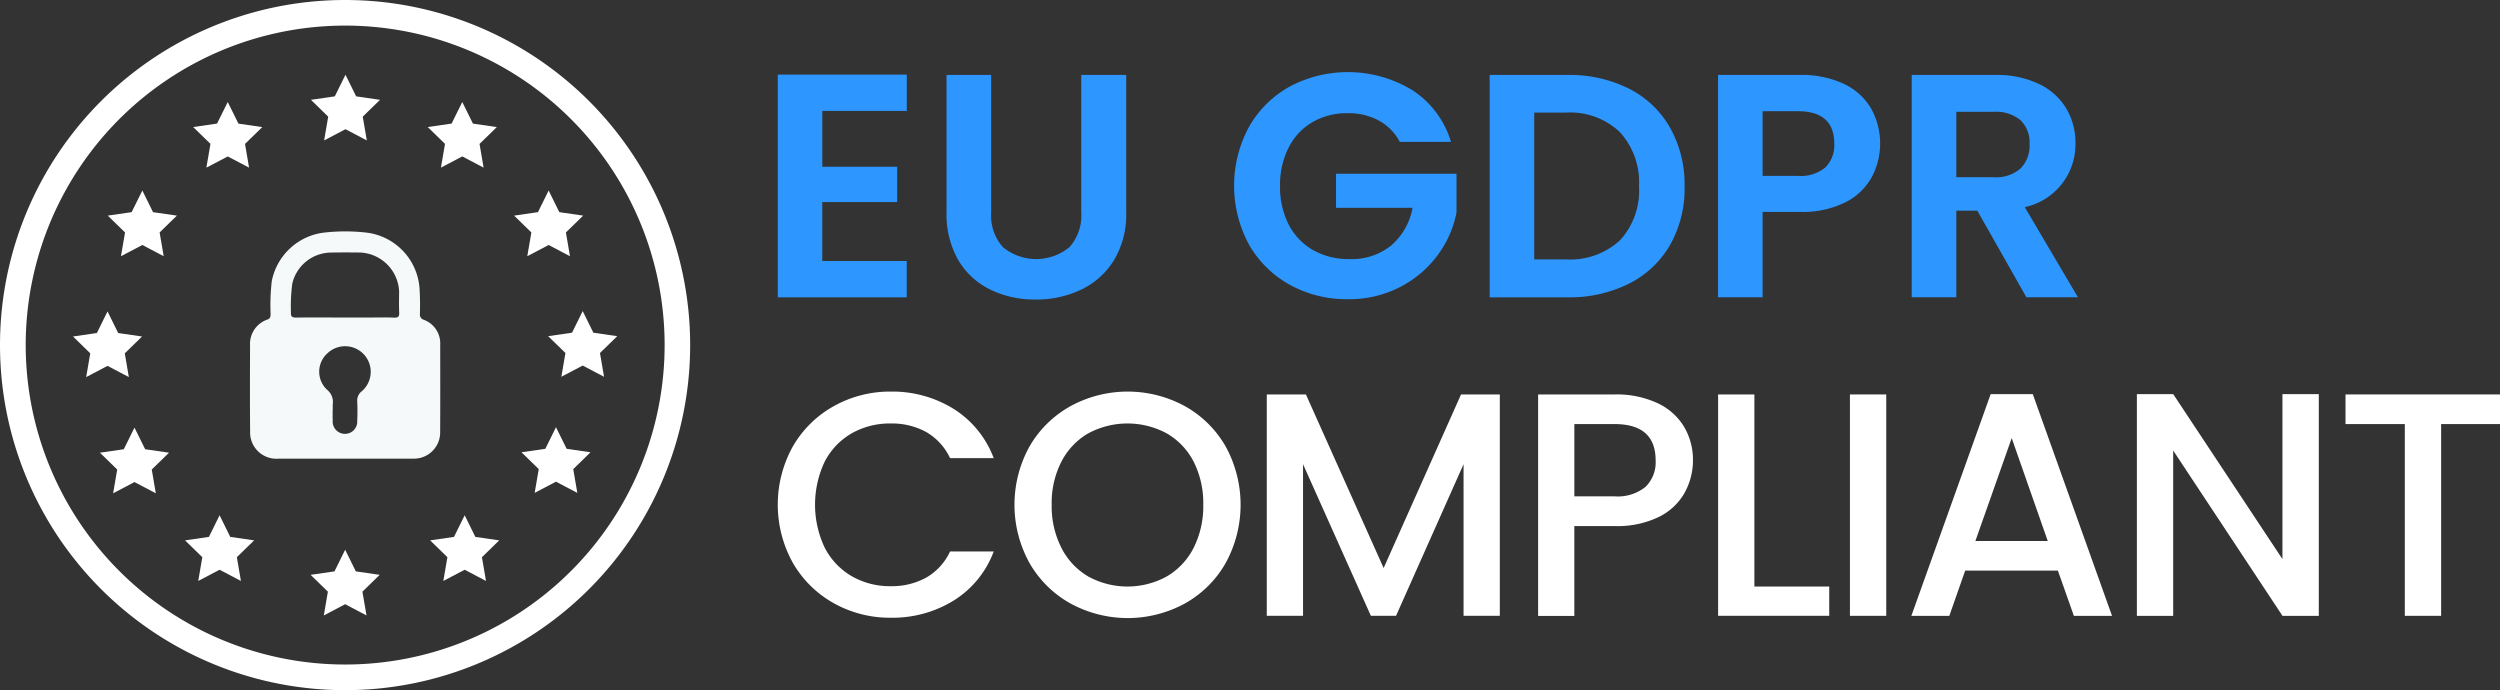 <svg xmlns="http://www.w3.org/2000/svg" width="255.941" height="70.656" viewBox="0 0 255.941 70.656">
  <rect x="0" y="0" width="255.941" height="70.656" fill="#333333" stroke="none"/>
  <g id="EU_GDPR_1_" data-name="EU GDPR (1)" transform="translate(0.001)">
    <path id="Path_114119" data-name="Path 114119" d="M255.175,94.687h-1.31a32.705,32.705,0,1,1-9.582-23.131,32.7,32.7,0,0,1,9.582,23.131h2.614a35.328,35.328,0,1,0-35.328,35.328,35.328,35.328,0,0,0,35.328-35.328Z" transform="translate(-185.824 -59.359)" fill="#fff"/>
    <g id="Group_44449" data-name="Group 44449" transform="translate(7.472 7.651)">
      <path id="Path_114120" data-name="Path 114120" d="M190.734,65.225l1.092,2.214,2.443.355L192.5,69.516l.417,2.433L190.734,70.8l-2.185,1.149.417-2.433L187.2,67.793l2.443-.355Z" transform="translate(-187.199 -40.995)" fill="#fff"/>
      <g id="Group_44448" data-name="Group 44448" transform="translate(2.76)">
        <path id="Path_114121" data-name="Path 114121" d="M193,61.28l1.093,2.214,2.443.355-1.768,1.723L195.183,68,193,66.856,190.813,68l.417-2.433-1.768-1.723,2.443-.355Z" transform="translate(-179.917 -58.489)" fill="#fff"/>
        <path id="Path_114122" data-name="Path 114122" d="M195.216,60.767l1.092,2.214,2.443.355-1.768,1.723.417,2.433-2.185-1.149-2.185,1.149.417-2.433-1.768-1.723,2.443-.355Z" transform="translate(-170.08 -60.767)" fill="#fff"/>
        <path id="Path_114123" data-name="Path 114123" d="M197.416,61.28l1.092,2.214,2.443.355-1.768,1.723L199.6,68l-2.185-1.149L195.231,68l.417-2.433-1.768-1.723,2.443-.355Z" transform="translate(-160.323 -58.489)" fill="#fff"/>
        <path id="Path_114124" data-name="Path 114124" d="M199.043,62.948l1.092,2.214,2.443.355L200.81,67.24l.417,2.433-2.185-1.149-2.185,1.149.417-2.433-1.768-1.723,2.443-.355Z" transform="translate(-153.108 -51.094)" fill="#fff"/>
        <path id="Path_114125" data-name="Path 114125" d="M199.685,65.219l1.092,2.214,2.443.355-1.768,1.723.417,2.433-2.185-1.149L197.5,71.943l.417-2.433-1.768-1.723,2.443-.355Z" transform="translate(-150.263 -41.022)" fill="#fff"/>
        <path id="Path_114126" data-name="Path 114126" d="M199.181,67.406l1.092,2.214,2.443.355L200.949,71.7l.417,2.433-2.185-1.149L197,74.13l.417-2.433-1.768-1.723,2.443-.355Z" transform="translate(-152.495 -31.323)" fill="#fff"/>
        <path id="Path_114127" data-name="Path 114127" d="M197.462,69.065l1.092,2.214,2.443.355-1.768,1.723.417,2.433-2.185-1.149-2.185,1.149.417-2.433-1.768-1.723,2.443-.355Z" transform="translate(-160.123 -23.964)" fill="#fff"/>
        <path id="Path_114128" data-name="Path 114128" d="M195.21,69.714l1.092,2.214,2.443.355-1.768,1.723.417,2.433L195.21,75.29l-2.185,1.149.417-2.433-1.768-1.723,2.443-.355Z" transform="translate(-170.107 -21.084)" fill="#fff"/>
        <path id="Path_114129" data-name="Path 114129" d="M192.845,69.065l1.092,2.214,2.443.355-1.768,1.723.417,2.433-2.185-1.149-2.185,1.149.417-2.433-1.768-1.723,2.443-.355Z" transform="translate(-180.597 -23.964)" fill="#fff"/>
        <path id="Path_114130" data-name="Path 114130" d="M191.242,67.414l1.092,2.214,2.443.355-1.768,1.723.417,2.433-2.185-1.149-2.185,1.149.417-2.433-1.768-1.723,2.443-.355Z" transform="translate(-187.707 -31.288)" fill="#fff"/>
        <path id="Path_114131" data-name="Path 114131" d="M191.39,62.948l1.092,2.214,2.443.355-1.768,1.723.417,2.433-2.185-1.149L189.2,69.673l.417-2.433-1.768-1.723,2.443-.355Z" transform="translate(-187.049 -51.094)" fill="#fff"/>
      </g>
      <path id="Path_114132" data-name="Path 114132" d="M199.131,86.984c-1.9,0-3.8,0-5.707,0a2.692,2.692,0,0,1-2.875-2.783c-.027-2.94-.016-5.875-.006-8.816a2.626,2.626,0,0,1,1.783-2.647c.321-.125.31-.326.321-.582a21.543,21.543,0,0,1,.119-3.353,6.216,6.216,0,0,1,5.462-4.978,19.28,19.28,0,0,1,4.114,0,6.191,6.191,0,0,1,5.565,5.989c.049.783.043,1.565.027,2.348a.549.549,0,0,0,.391.6,2.573,2.573,0,0,1,1.685,2.576c.005,2.984.011,5.962-.005,8.941a2.681,2.681,0,0,1-2.745,2.7h-8.131Zm1.092-14.452h2.538c.848,0,1.69-.027,2.538.011.435.016.533-.136.511-.533-.027-.7-.016-1.4-.005-2.1a4.18,4.18,0,0,0-3.984-4.033c-1.011-.011-2.027-.016-3.044.005a4.108,4.108,0,0,0-3.913,3.19,17.891,17.891,0,0,0-.136,2.9c-.033.44.092.576.549.565,1.647-.021,3.3-.005,4.946-.005Zm-1.207,9.386H199c0,.38-.011.761.005,1.141a1.26,1.26,0,1,0,2.511.038c.027-.652.033-1.31,0-1.962a1.2,1.2,0,0,1,.484-1.071,2.621,2.621,0,1,0-3.517-3.886,2.526,2.526,0,0,0-.043,3.761,1.6,1.6,0,0,1,.571,1.473c-.016.17,0,.338,0,.507Z" transform="translate(-172.416 -47.676)" fill="#f5f9fa"/>
    </g>
    <g id="Group_44451" data-name="Group 44451" transform="translate(79.623 7.381)">
      <path id="Path_114133" data-name="Path 114133" d="M205.034,64.483V70.19H212.7v3.62h-7.669v6.033h8.647v3.718h-13.2v-22.8h13.207v3.718Z" transform="translate(-200.474 -60.504)" fill="#2d97ff"/>
      <path id="Path_114134" data-name="Path 114134" d="M208.224,60.771V74.859a4.828,4.828,0,0,0,1.2,3.538,5.36,5.36,0,0,0,6.816,0,4.83,4.83,0,0,0,1.207-3.538V60.771h4.6V74.826a9.073,9.073,0,0,1-1.25,4.908,8.01,8.01,0,0,1-3.364,3.016,10.622,10.622,0,0,1-4.674,1.011,10.361,10.361,0,0,1-4.614-1.011,7.71,7.71,0,0,1-3.283-3.016,9.412,9.412,0,0,1-1.207-4.908V60.771Z" transform="translate(-186.375 -60.478)" fill="#2d97ff"/>
      <path id="Path_114135" data-name="Path 114135" d="M226.028,67.859a5.312,5.312,0,0,0-2.152-2.185,6.535,6.535,0,0,0-3.2-.75,6.987,6.987,0,0,0-3.587.913,6.259,6.259,0,0,0-2.44,2.609,8.306,8.306,0,0,0-.88,3.913,8.391,8.391,0,0,0,.891,3.978,6.361,6.361,0,0,0,2.5,2.609,7.342,7.342,0,0,0,3.712.913,6.449,6.449,0,0,0,4.272-1.386,6.65,6.65,0,0,0,2.19-3.864H219.5V71.12h12.332V75.1a10.7,10.7,0,0,1-1.962,4.4,11,11,0,0,1-3.864,3.245,11.362,11.362,0,0,1-5.3,1.223,12,12,0,0,1-5.951-1.484,10.832,10.832,0,0,1-4.174-4.125,12.662,12.662,0,0,1,0-12.017,10.8,10.8,0,0,1,4.174-4.141,12.709,12.709,0,0,1,12.6.391,9.594,9.594,0,0,1,3.913,5.267Z" transform="translate(-162.346 -60.717)" fill="#2d97ff"/>
      <path id="Path_114136" data-name="Path 114136" d="M228.15,62.173a10.017,10.017,0,0,1,4.207,4,11.844,11.844,0,0,1,1.484,6.017,11.666,11.666,0,0,1-1.484,5.984,10.077,10.077,0,0,1-4.207,3.962,13.588,13.588,0,0,1-6.3,1.4h-7.962V60.771h7.962A13.588,13.588,0,0,1,228.15,62.173ZM227.226,77.7a7.471,7.471,0,0,0,1.951-5.511,7.644,7.644,0,0,0-1.951-5.56,7.4,7.4,0,0,0-5.549-2.006h-3.228V79.652h3.228a7.5,7.5,0,0,0,5.549-1.952Z" transform="translate(-141.005 -60.478)" fill="#2d97ff"/>
      <path id="Path_114137" data-name="Path 114137" d="M233.915,71.239a6.286,6.286,0,0,1-2.707,2.576,9.837,9.837,0,0,1-4.642.978h-3.821v8.739h-4.56V60.771h8.381a10.144,10.144,0,0,1,4.5.913A6.346,6.346,0,0,1,233.85,64.2a7.366,7.366,0,0,1,.065,7.044Zm-4.745-1a3.184,3.184,0,0,0,.913-2.429q0-3.326-3.718-3.326h-3.62v6.62h3.62a3.939,3.939,0,0,0,2.805-.865Z" transform="translate(-121.921 -60.478)" fill="#2d97ff"/>
      <path id="Path_114138" data-name="Path 114138" d="M233.574,83.533l-5.027-8.87H226.4v8.87h-4.565V60.771h8.538a9.96,9.96,0,0,1,4.5.929,6.462,6.462,0,0,1,2.788,2.511,6.857,6.857,0,0,1,.935,3.538,6.574,6.574,0,0,1-5.19,6.555l5.446,9.229ZM226.4,71.239h3.81a3.8,3.8,0,0,0,2.772-.9,3.316,3.316,0,0,0,.913-2.5,3.164,3.164,0,0,0-.913-2.429,3.9,3.9,0,0,0-2.772-.864H226.4Z" transform="translate(-105.742 -60.478)" fill="#2d97ff"/>
      <g id="Group_44450" data-name="Group 44450" transform="translate(0 32.708)">
        <path id="Path_114139" data-name="Path 114139" d="M202.023,72.344a11.015,11.015,0,0,1,4.2-4.125,11.76,11.76,0,0,1,5.826-1.484,11.885,11.885,0,0,1,6.44,1.777,10.144,10.144,0,0,1,4.093,5.038h-4.468a6.009,6.009,0,0,0-2.44-2.674A7.293,7.293,0,0,0,212.051,70a7.911,7.911,0,0,0-4.011,1.011,7.081,7.081,0,0,0-2.761,2.9,10.291,10.291,0,0,0,0,8.8,7.157,7.157,0,0,0,2.761,2.919,7.813,7.813,0,0,0,4.011,1.027,7.293,7.293,0,0,0,3.625-.88,6.009,6.009,0,0,0,2.44-2.674h4.468a10.034,10.034,0,0,1-4.093,5.022,11.92,11.92,0,0,1-6.44,1.761,11.713,11.713,0,0,1-5.837-1.484,11.024,11.024,0,0,1-4.19-4.125,12.27,12.27,0,0,1,0-11.935Z" transform="translate(-200.474 -66.735)" fill="#fff"/>
        <path id="Path_114140" data-name="Path 114140" d="M210.683,88.437a10.994,10.994,0,0,1-4.207-4.141,12.34,12.34,0,0,1,0-11.952,11.029,11.029,0,0,1,4.207-4.125,12.234,12.234,0,0,1,11.68,0,10.935,10.935,0,0,1,4.185,4.125,12.416,12.416,0,0,1,0,11.952,10.9,10.9,0,0,1-4.185,4.141,12.235,12.235,0,0,1-11.68,0Zm9.832-2.772a7.134,7.134,0,0,0,2.761-2.935,9.487,9.487,0,0,0,.984-4.419,9.388,9.388,0,0,0-.984-4.4,7.08,7.08,0,0,0-2.761-2.9,8.473,8.473,0,0,0-8.028,0,7.056,7.056,0,0,0-2.75,2.9,9.261,9.261,0,0,0-.995,4.4,9.359,9.359,0,0,0,.995,4.419,7.11,7.11,0,0,0,2.75,2.935,8.356,8.356,0,0,0,8.028,0Z" transform="translate(-180.698 -66.735)" fill="#fff"/>
        <path id="Path_114141" data-name="Path 114141" d="M233.545,66.789V89.453h-3.712V73.931L222.92,89.453h-2.576L213.4,73.931V89.453h-3.712V66.789h4.006l7.957,17.772,7.924-17.772Z" transform="translate(-159.623 -66.496)" fill="#fff"/>
        <path id="Path_114142" data-name="Path 114142" d="M229.829,76.8a6.093,6.093,0,0,1-2.614,2.5,9.667,9.667,0,0,1-4.6.962h-4.109v9.2H214.8V66.789h7.821a9.964,9.964,0,0,1,4.424.9,6.234,6.234,0,0,1,2.707,2.429,6.653,6.653,0,0,1,.9,3.424,6.906,6.906,0,0,1-.823,3.258Zm-4.049-.538a3.5,3.5,0,0,0,1.049-2.723q0-3.718-4.212-3.718h-4.109v7.4h4.109a4.533,4.533,0,0,0,3.163-.959Z" transform="translate(-136.956 -66.496)" fill="#fff"/>
        <path id="Path_114143" data-name="Path 114143" d="M221.9,86.453h7.663v3H218.187V66.789H221.9Z" transform="translate(-121.917 -66.496)" fill="#fff"/>
        <path id="Path_114144" data-name="Path 114144" d="M224.388,66.789V89.453H220.67V66.789Z" transform="translate(-110.905 -66.496)" fill="#fff"/>
        <path id="Path_114145" data-name="Path 114145" d="M236.828,84.849h-9.49l-1.625,4.631h-3.886l8.12-22.7h4.31l8.114,22.7h-3.908Zm-1.038-3.033L232.1,71.283l-3.718,10.533Z" transform="translate(-105.773 -66.522)" fill="#fff"/>
        <path id="Path_114146" data-name="Path 114146" d="M244.7,89.48h-3.718L229.793,72.555V89.48h-3.717V66.78h3.717l11.185,16.892V66.783H244.7Z" transform="translate(-86.934 -66.522)" fill="#fff"/>
        <path id="Path_114147" data-name="Path 114147" d="M245.821,66.789v3.033h-6.027V89.453h-3.718V69.822h-6.071V66.789Z" transform="translate(-69.504 -66.496)" fill="#fff"/>
      </g>
    </g>
  </g>
</svg>
